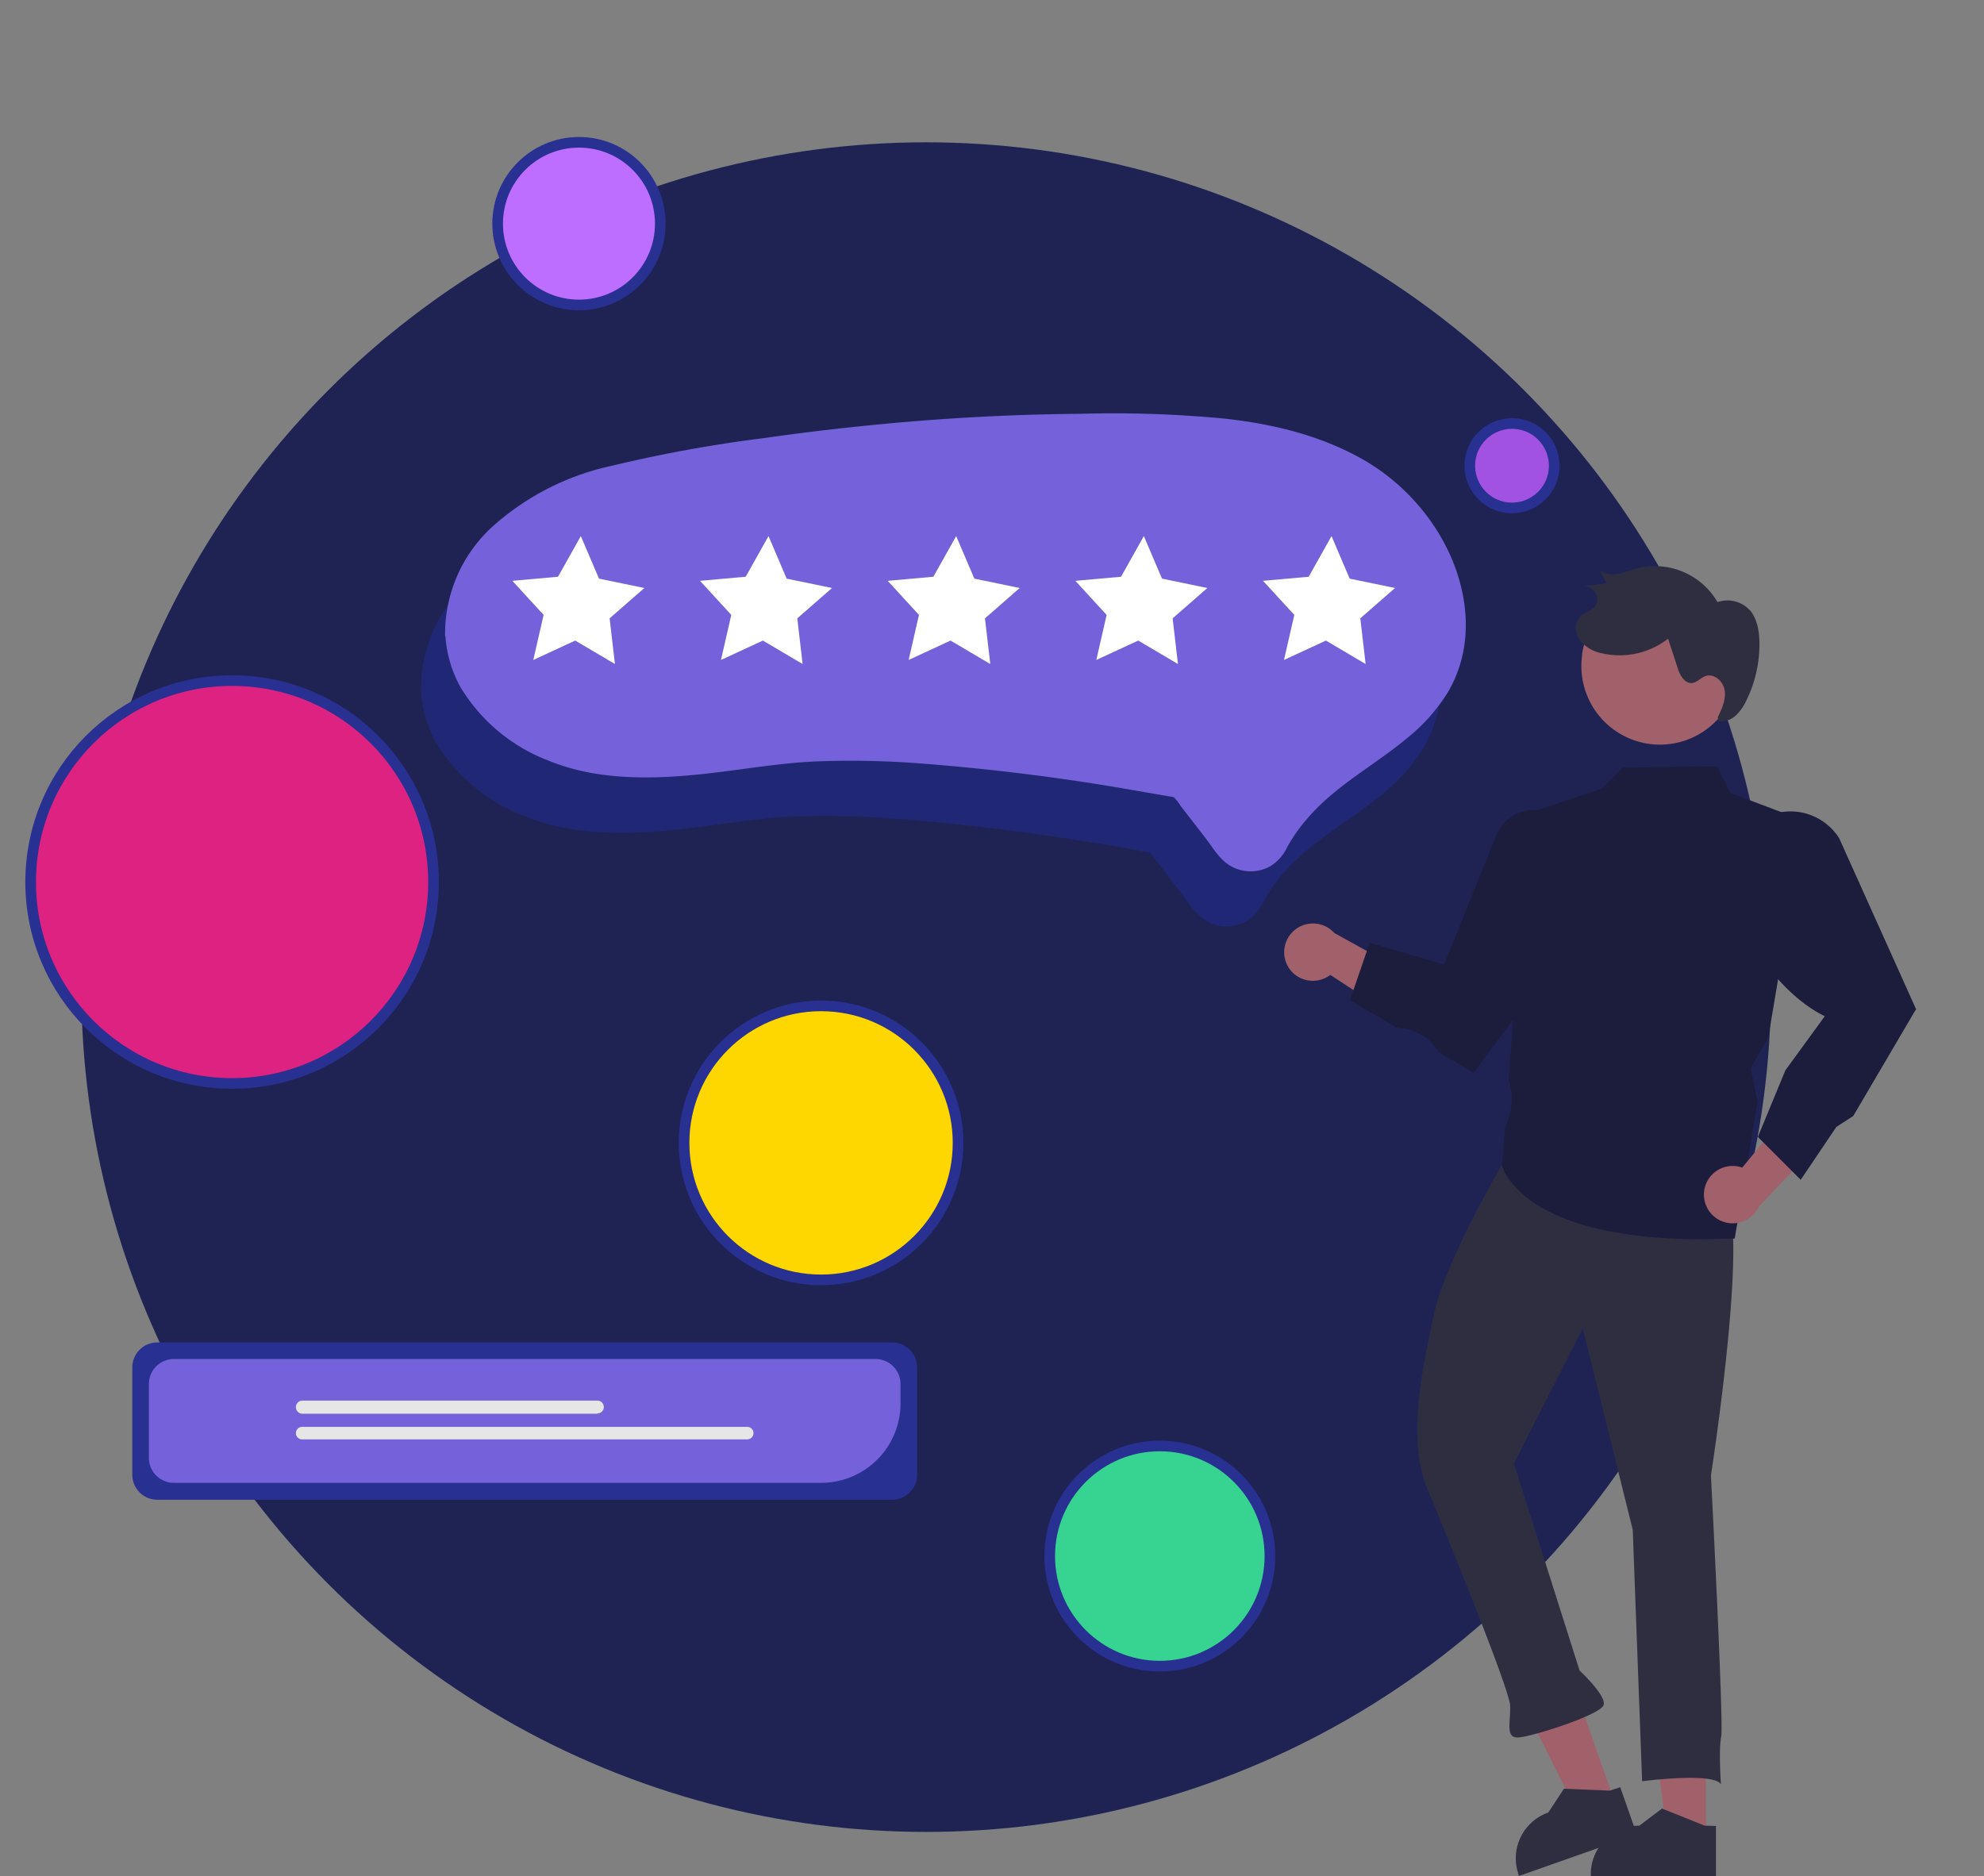 <svg xmlns="http://www.w3.org/2000/svg" width="634.3" height="599.8" data-name="Layer 1"><rect width="100%" height="100%" fill="#808080" stroke="none"/><circle cx="296.1" cy="315.6" r="270.1" fill="#1f2354" fill-rule="evenodd"/><path fill="#283091" d="M285.3 479.5h-235a8 8 0 0 1-8-8v-34.4a8 8 0 0 1 8-7.9h235a8 8 0 0 1 7.9 8v34.4a8 8 0 0 1-8 7.9z"/><path fill="#7562da" d="M262.4 474.1H55.5a8 8 0 0 1-7.9-7.9v-23.7a8 8 0 0 1 8-8h224.3a8 8 0 0 1 8 8v6.2a25.4 25.4 0 0 1-25.5 25.4z"/><path fill="#e6e6e6" d="M191 452H96.7a2 2 0 1 1 0-4.2H191a2 2 0 0 1 0 4.1zM238.9 460.2H96.6a2 2 0 1 1 0-4h142.3a2 2 0 0 1 0 4z"/><path fill="#a0616a" d="M545.4 587.8H533l-5.9-47.8h18.3z"/><path fill="#2f2e41" d="m545 583.7-13.2-5.3-.4-.2-7.3 5.5a15.5 15.5 0 0 0-15.5 15v1.1h40v-16z"/><path fill="#a0616a" d="m516.3 576.3-11.6 4.1-21.5-43.2 17.3-6z"/><path fill="#2f2e41" d="m514.7 572.5-14.3-.6h-.4l-5 7.6a15.5 15.5 0 0 0-9.7 19.2c0 .2 0 .4.2.6l.1.5 37.7-13.3-5.3-15.1zM549.7 381.7c11.4-.4-2.7 90-2.7 90s4.1 79.2 3.3 83.4c-.9 4.1-.1 15.4-.1 15.4-2.3-4-25.2-1-25.2-1l-3-80.4-16-64.4-22 43.2 21 66.2s8.6 8 7.7 11c-.9 3.2-23.3 10.3-27.4 10.4-4.1.2-2.3-5-2.5-10.2-.2-5.1-19.6-52.9-26.4-69.1-6.8-16.3-1.5-39.2 2-55.8 3.4-16.7 21.8-48 21.8-48 22.7-25.6 58.2 9.8 69.5 9.3z"/><path fill="#a0616a" d="M411.6 308.7a9.2 9.2 0 0 0 13.7 3l27.3 17.8-.1-16.9-25.9-14.3a9.2 9.2 0 0 0-15 10.4z"/><path fill="#1c1c3c" d="M543.9 396.2c-28.2 0-43.6-5.6-51.9-10.6-10-6.2-11.8-12.7-11.8-13l1-12.3.4-1a19.5 19.5 0 0 0 .7-14v-.2l6.6-85.2 23.2-7.7 6.8-6.8 30.1-.4 4.2 8.5 23.8 9-11.7 69.4-5.6 9.7 2.2 10.5-7.3 43.9h-.4l-10.3.2z"/><path fill="#1c1c3c" d="m471.1 343-11-6.5-.7-1a15.7 15.7 0 0 0-12.4-6.8h-.2l-15.2-8.9 6.3-18.4 23.8 7 16.6-41.2a13.2 13.2 0 0 1 23.5-2 13.6 13.6 0 0 1 2 7.2v27h-.1z"/><path fill="#a0616a" d="M544.9 380.3a9.2 9.2 0 0 1 12.1-7l20.7-25 5 16-20.4 21.5a9.2 9.2 0 0 1-17.4-5.5z"/><path fill="#1c1c3c" d="M575.7 377.2 562 363.5l8.8-21.3 12.6-17.3c-13.5-6.6-23.6-22.1-31-35v-.1l1.8-14.3a18.4 18.4 0 0 1 3.9-9.2A18.4 18.4 0 0 1 588 268l24.6 54.7-.3.4-19.8 33.7-5.4 3.5z"/><path fill="#202774" d="M134.6 221a39 39 0 0 0 5 16.7 56.2 56.2 0 0 0 28 23.2c14.2 5.8 30 6 45 4.7 13.9-1.2 27.7-4 41.7-4.6a290.7 290.7 0 0 1 32.4.8 707 707 0 0 1 62.5 7.6q8.4 1.3 16.8 2.9a8.3 8.3 0 0 1 1.5.2l.4.1c.2.1-.7-.3-.2.2a15.5 15.5 0 0 1 2 2.4l7.6 9.9c2.2 2.8 4.2 6.2 7 8.4a12.8 12.8 0 0 0 14.2 1 14.1 14.1 0 0 0 5.3-6 51.6 51.6 0 0 1 6.2-9c9.1-10.6 21.8-17.1 32.4-26a57.6 57.6 0 0 0 12.9-14.8 41.8 41.8 0 0 0 5.3-16.6c1.3-12-2.4-24-8.5-34.1a68 68 0 0 0-27.6-25.3c-12.8-6.5-27-9.7-41.2-11.3a373 373 0 0 0-45.5-1.5q-25.5.3-50.9 2.2-25.4 2-50.7 5.6a442.3 442.3 0 0 0-48.3 8.9 83.4 83.4 0 0 0-38.3 19.6 46.4 46.4 0 0 0-15 34.9z"/><path fill="#a0616a" d="M555.6 216.3a25.1 25.1 0 0 1-49.8-6.7v-.4a25.1 25.1 0 0 1 49.8 7.1z"/><path fill="#2f2e41" d="M549.2 229.3c1.3-2.7 2.6-5.5 2.2-8.4-.3-2.9-3.2-5.6-6-4.8-1.6.5-2.9 2.2-4.6 2.3-2.4 0-3.8-2.7-4.5-5l-3-9.2a25.2 25.2 0 0 1-21 4.7 12 12 0 0 1-7.3-4.3c-1.7-2.4-1.7-6 .6-7.8 1.1-1 2.6-1.3 3.7-2.2a4.1 4.1 0 0 0-3.3-7.1l7.7-1-2.3-4.1a7.5 7.5 0 0 0 6 1c2-.3 4-1.1 6-1.7a23.2 23.2 0 0 1 25.7 10.8 9.8 9.8 0 0 1 10.7 3c2 2.7 2.6 6.2 2.7 9.5a40.7 40.7 0 0 1-4.1 18.8 15.5 15.5 0 0 1-3.5 5 7 7 0 0 1-5.6 1.8"/><path fill="#7562da" d="M142.4 203.4a39 39 0 0 0 5 16.6 56.2 56.2 0 0 0 28 23.2c14.1 5.8 29.9 6 44.9 4.7 14-1.2 27.7-4 41.7-4.5a290.7 290.7 0 0 1 32.4.7 707 707 0 0 1 62.5 7.6l16.8 2.9a8.3 8.3 0 0 1 1.6.3h.3c.2.2-.7-.2-.1.2a15.5 15.5 0 0 1 1.9 2.5l7.6 9.8c2.2 2.8 4.2 6.3 7 8.5a12.8 12.8 0 0 0 14.2 1 14.1 14.1 0 0 0 5.3-6 51.6 51.6 0 0 1 6.3-9c9-10.7 21.7-17.2 32.3-26.1a57.6 57.6 0 0 0 13-14.8 41.8 41.8 0 0 0 5.3-16.6c1.2-11.9-2.4-24-8.5-34a68 68 0 0 0-27.7-25.4c-12.8-6.5-27-9.7-41.1-11.2a373 373 0 0 0-45.5-1.5q-25.5.2-51 2.2-25.4 2-50.6 5.6a442.3 442.3 0 0 0-48.3 8.8 83.4 83.4 0 0 0-38.4 19.6 46.4 46.4 0 0 0-15 35z"/><path fill="#fff" fill-rule="evenodd" d="m206 188-11.1 9.7 1.7 14.6-12.7-7.5-13.4 6.2 3.3-14.4-10-10.9 14.6-1.3 7.3-13 5.8 13.6zM266 188l-11.1 9.7 1.7 14.6-12.7-7.5-13.4 6.2 3.3-14.4-10-10.9 14.6-1.3 7.3-13 5.8 13.6zM326 188l-11.1 9.7 1.7 14.6-12.7-7.5-13.4 6.2 3.3-14.4-10-10.9 14.6-1.3 7.3-13 5.8 13.6zM386 188l-11.1 9.7 1.7 14.6-12.7-7.5-13.4 6.2 3.3-14.4-10-10.9 14.6-1.3 7.3-13 5.8 13.6zM446 188l-11.1 9.7 1.7 14.6-12.7-7.5-13.4 6.2 3.3-14.4-10-10.9 14.6-1.3 7.3-13 5.8 13.6z"/><circle cx="74.2" cy="282" r="64.4" fill="#dd2282" fill-rule="evenodd" stroke="#283091" stroke-linejoin="bevel" stroke-width="3.4"/><circle cx="262.5" cy="365.4" r="43.8" fill="gold" fill-rule="evenodd" stroke="#283091" stroke-linejoin="bevel" stroke-width="3.4"/><circle cx="483.4" cy="148.9" r="13.5" fill="#a152e1" fill-rule="evenodd" stroke="#283091" stroke-linejoin="bevel" stroke-width="3.4"/><circle cx="370.8" cy="497.5" r="35.2" fill="#36d391" fill-rule="evenodd" stroke="#283091" stroke-linejoin="bevel" stroke-width="3.4"/><circle cx="185.1" cy="71.5" r="26" fill="#be6eff" fill-rule="evenodd" stroke="#283091" stroke-linejoin="bevel" stroke-width="3.4"/></svg>
